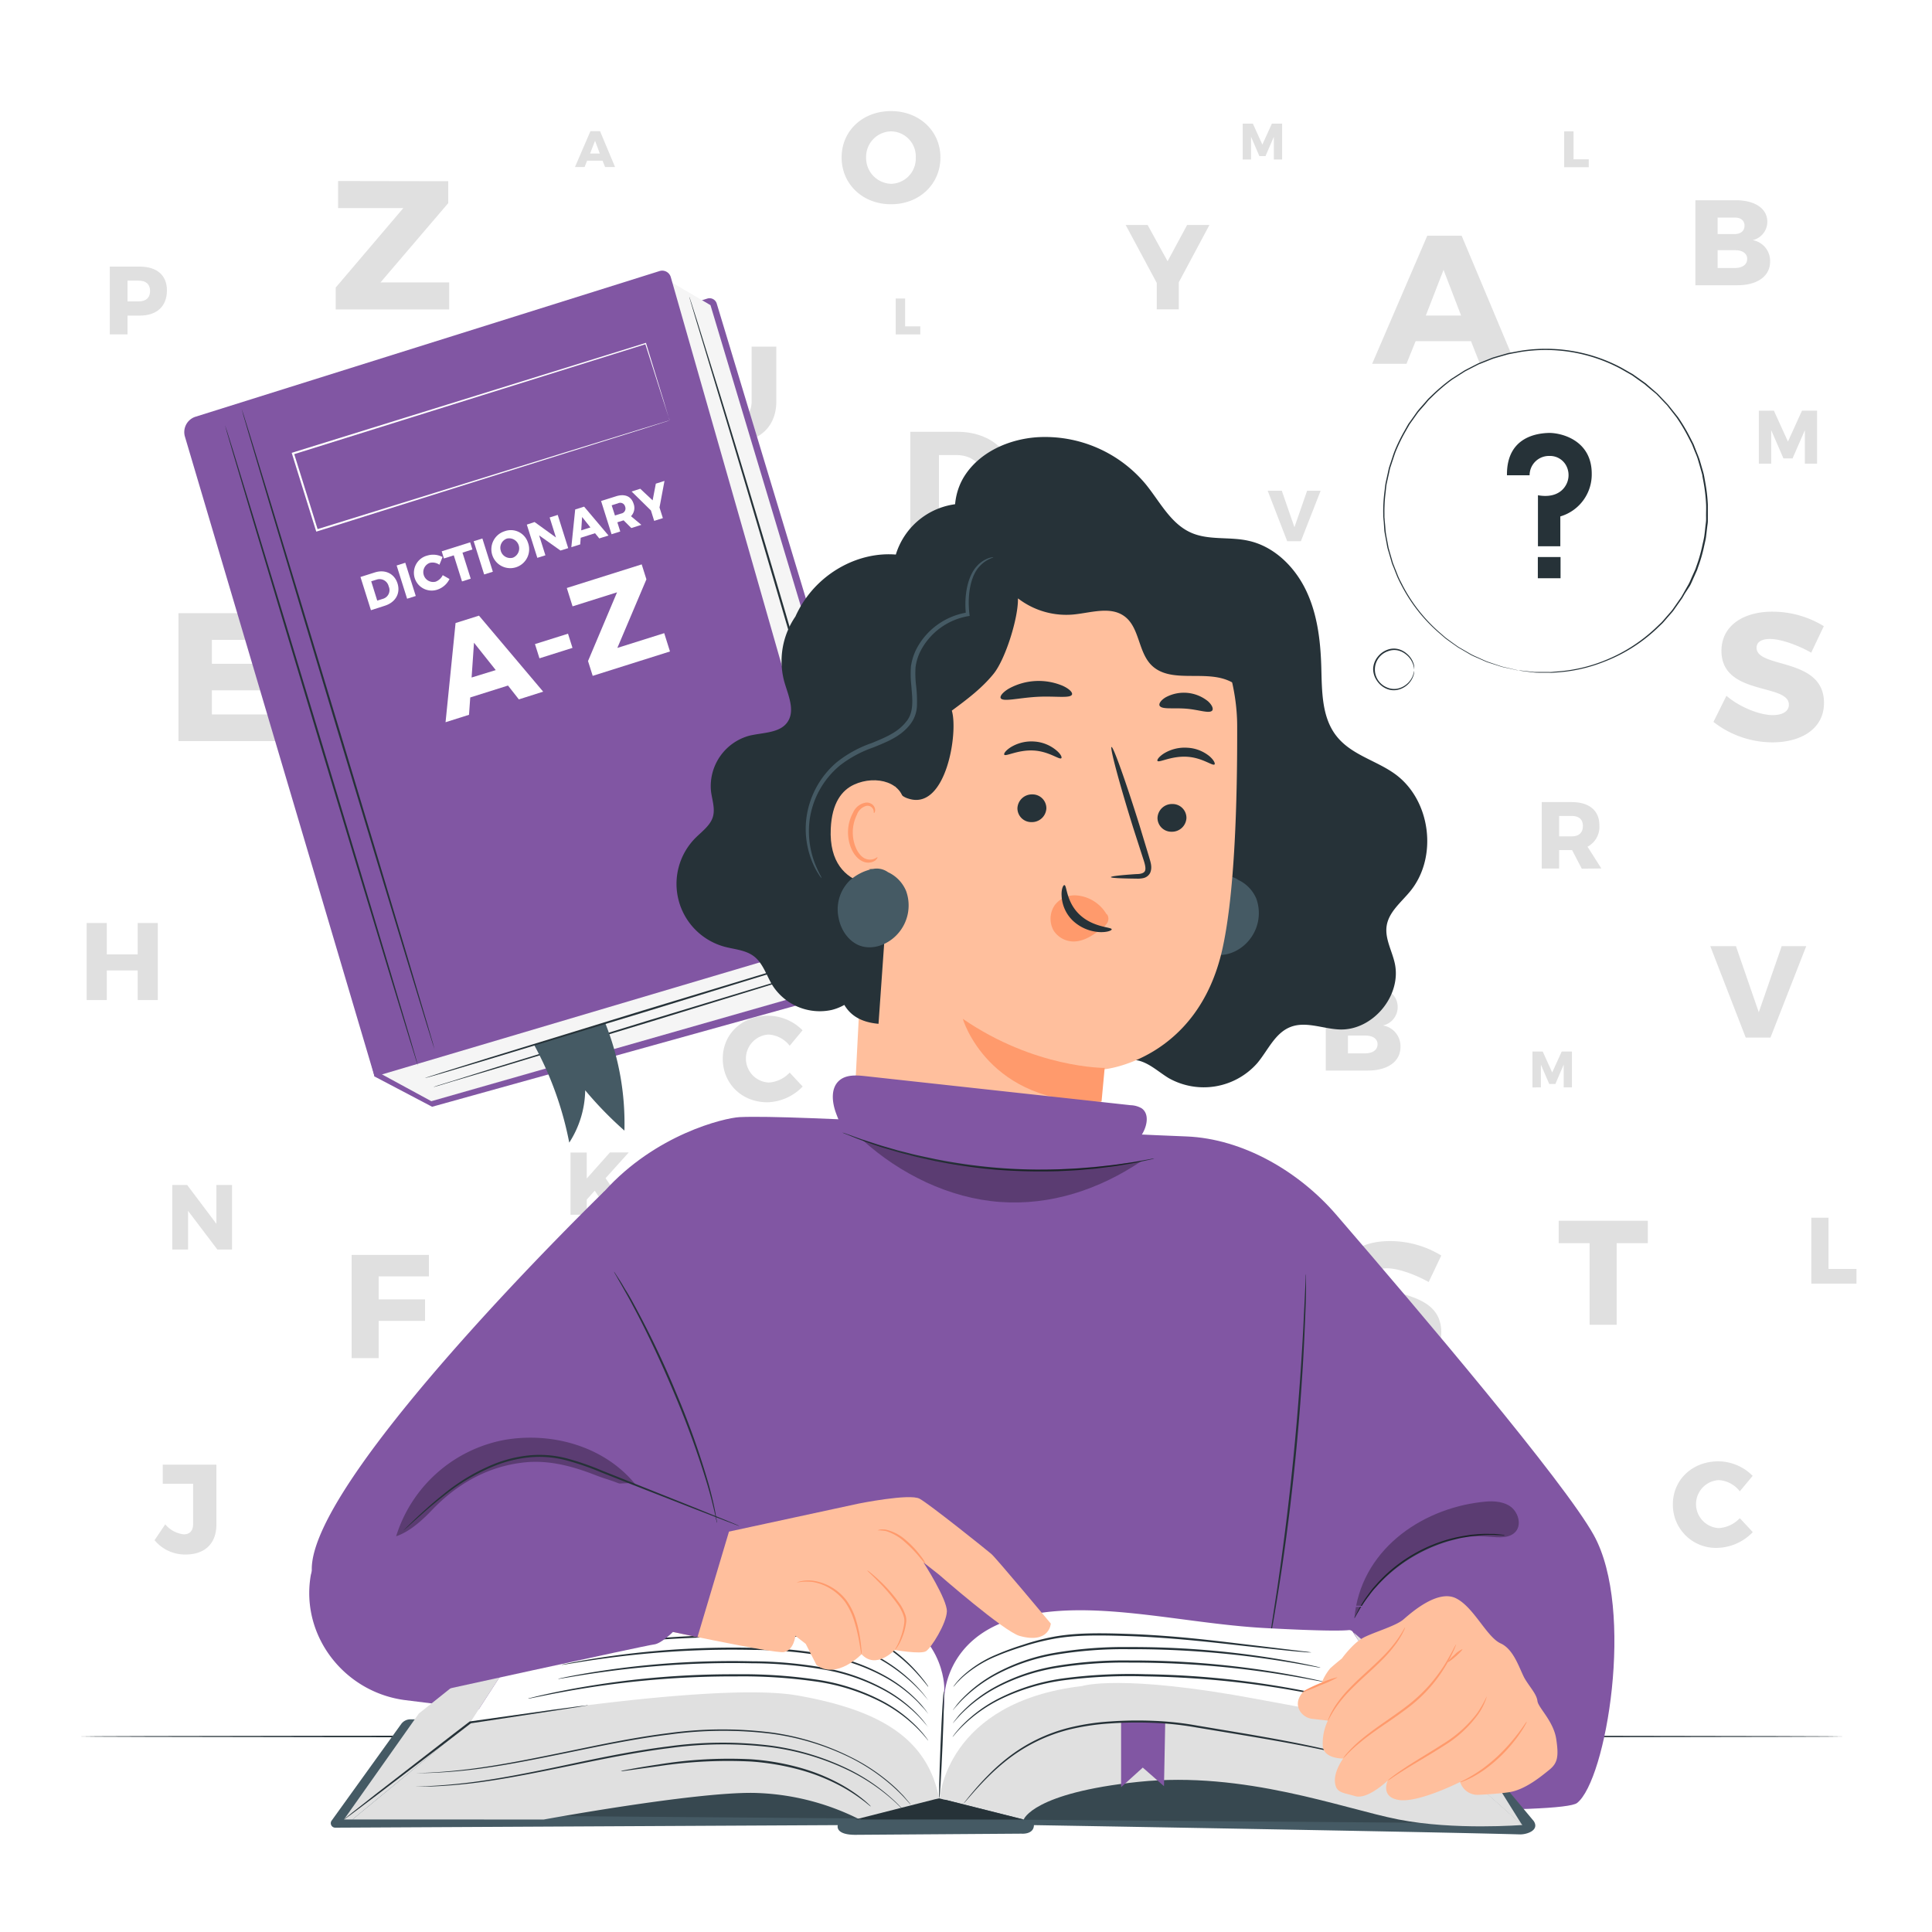 <svg class="animated" id="freepik_stories-dictionary" xmlns="http://www.w3.org/2000/svg" viewBox="0 0 500 500" version="1.1" xmlns:xlink="http://www.w3.org/1999/xlink" xmlns:svgjs="http://svgjs.com/svgjs"><style>svg#freepik_stories-dictionary:not(.animated) .animable {opacity: 0;}svg#freepik_stories-dictionary.animated #freepik--background-complete--inject-190 {animation: 6s Infinite  linear floating;animation-delay: 0s;}            @keyframes floating {                0% {                    opacity: 1;                    transform: translateY(0px);                }                50% {                    transform: translateY(-10px);                }                100% {                    opacity: 1;                    transform: translateY(0px);                }            }        </style><g id="freepik--background-complete--inject-190" class="animable" style="transform-origin: 251.44px 215.53px;"><path d="M155.94,41.59h-4l-.65,1.64h-2.49l4-9.28h2.49l3.89,9.28h-2.58Zm-.71-1.85L154,36.43l-1.29,3.31Z" style="fill: rgb(224, 224, 224); transform-origin: 153.99px 38.59px;" id="elstx9mqu1d3" class="animable"></path><path d="M48,402.31a10.21,10.21,0,0,1-8-3.71l2.76-4.1a7.35,7.35,0,0,0,4.82,2.59c1.48,0,2.4-.91,2.4-2.65V384H42.12v-4.95H56v15.52C56,399.49,53,402.31,48,402.31Z" style="fill: rgb(224, 224, 224); transform-origin: 48px 390.68px;" id="elddfpwkjefjf" class="animable"></path><path d="M158.1,314.38l-4.18-6.23-2.07,2.3v3.93h-4.2v-16.1h4.2V305l6-6.75h4.87l-6,6.66,6.33,9.44Z" style="fill: rgb(224, 224, 224); transform-origin: 155.35px 306.315px;" id="elyb27007tkg" class="animable"></path><path d="M48.43,306.66,56,316.72V306.66h4.05v16.71H56.25l-7.58-10v10H44.59V306.66Z" style="fill: rgb(224, 224, 224); transform-origin: 52.32px 315.015px;" id="el3fhpgal1ygw" class="animable"></path><path d="M399.25,272.13l2.46,5.42,2.46-5.42h2.65v9.29h-2.14l0-5.89-2.15,5h-1.59l-2.16-5v5.89H396.6v-9.29Z" style="fill: rgb(224, 224, 224); transform-origin: 401.71px 276.775px;" id="elpif7cw8tng" class="animable"></path><path d="M324.24,32l2.46,5.42L329.16,32h2.65v9.28h-2.14l0-5.88-2.16,5h-1.58l-2.16-5v5.88h-2.16V32Z" style="fill: rgb(224, 224, 224); transform-origin: 326.71px 36.64px;" id="elpqs6q43n23e" class="animable"></path><path d="M473.22,315.14V328.4h7.23v3.8H468.77V315.14Z" style="fill: rgb(224, 224, 224); transform-origin: 474.61px 323.67px;" id="elq30443cpnh" class="animable"></path><path d="M407.23,34v7.22h3.94v2.06h-6.36V34Z" style="fill: rgb(224, 224, 224); transform-origin: 407.99px 38.64px;" id="eleyk13ncmlje" class="animable"></path><path d="M234.24,77.25v7.22h3.93v2.07h-6.36V77.25Z" style="fill: rgb(224, 224, 224); transform-origin: 234.99px 81.895px;" id="elfoauswfg8ps" class="animable"></path><path d="M458.05,165.36c-2.08,0-3.45.76-3.45,2.27,0,5.48,17.45,2.36,17.45,14.28,0,6.76-6,10.21-13.34,10.21a24.91,24.91,0,0,1-15.27-5.29l3.36-6.76c3.4,2.93,8.56,5,12,5,2.55,0,4.16-1,4.16-2.7,0-5.62-17.45-2.22-17.45-13.95,0-6.19,5.25-10.12,13.24-10.12A25.45,25.45,0,0,1,472,162.05l-3.26,6.86C465.24,166.92,460.79,165.36,458.05,165.36Z" style="fill: rgb(224, 224, 224); transform-origin: 457.745px 175.21px;" id="elrcwd7lbipe" class="animable"></path><path d="M359,328.24c-2.08,0-3.45.76-3.45,2.27,0,5.49,17.45,2.37,17.45,14.28,0,6.76-6,10.22-13.33,10.22a24.92,24.92,0,0,1-15.28-5.3l3.36-6.76c3.4,2.93,8.56,5,12,5,2.55,0,4.16-.95,4.16-2.7,0-5.62-17.45-2.22-17.45-13.95,0-6.19,5.25-10.11,13.24-10.11A25.44,25.44,0,0,1,373,324.93l-3.26,6.86C366.21,329.8,361.77,328.24,359,328.24Z" style="fill: rgb(224, 224, 224); transform-origin: 358.695px 338.1px;" id="eleiqt9p0q8kv" class="animable"></path><path d="M262.85,125.89c0,8.44-6.18,14.18-15.35,14.18H235.58V111.75h12.2C256.75,111.75,262.85,117.49,262.85,125.89Zm-7.55.08c0-4.89-3.19-8.2-7.68-8.2H243v16.32h5C252.27,134.09,255.3,130.82,255.3,126Z" style="fill: rgb(224, 224, 224); transform-origin: 249.215px 125.91px;" id="elmzpgtfydkc" class="animable"></path><path d="M409.36,224.81,406.85,220H403.5v4.77H399V207.58h7.74c4.57,0,7.18,2.21,7.18,6a5.82,5.82,0,0,1-3.07,5.55l3.58,5.63Zm-5.86-8.36h3.27c1.82,0,2.88-.93,2.88-2.68s-1.06-2.6-2.88-2.6H403.5Z" style="fill: rgb(224, 224, 224); transform-origin: 406.715px 216.195px;" id="eluoklelfopzk" class="animable"></path><path d="M426.46,315.93v5.8h-8.07v21.12h-7V321.73h-8v-5.8Z" style="fill: rgb(224, 224, 224); transform-origin: 414.925px 329.39px;" id="el33e3iejriiv" class="animable"></path><path d="M361.72,260.63a4.87,4.87,0,0,1-3.8,4.76,5.44,5.44,0,0,1,4.52,5.56c0,3.76-3.3,6.11-8.47,6.11H343.11v-22h10.45C358.55,255.07,361.72,257.24,361.72,260.63Zm-5.9,1c0-1.32-1-2.1-2.57-2.07h-4.4v4.27h4.4C354.85,263.83,355.82,263,355.82,261.63Zm.69,8.6c0-1.38-1.26-2.26-3.26-2.23h-4.4v4.61h4.4C355.25,272.61,356.51,271.73,356.51,270.23Z" style="fill: rgb(224, 224, 224); transform-origin: 352.777px 266.06px;" id="eldg3ij8w88qe" class="animable"></path><path d="M457.38,57.38a4.88,4.88,0,0,1-3.8,4.77,5.44,5.44,0,0,1,4.52,5.55c0,3.77-3.29,6.12-8.47,6.12H438.77v-22h10.45C454.21,51.83,457.38,54,457.38,57.38Zm-5.9,1c0-1.32-1-2.11-2.57-2.07h-4.39v4.26h4.39C450.51,60.58,451.48,59.77,451.48,58.39Zm.69,8.59c0-1.38-1.25-2.26-3.26-2.22h-4.39v4.61h4.39C450.92,69.37,452.17,68.49,452.17,67Z" style="fill: rgb(224, 224, 224); transform-origin: 448.437px 62.82px;" id="el9tmy4qekr2u" class="animable"></path><path d="M198.91,267.74a6.22,6.22,0,0,0,0,12.42,8.15,8.15,0,0,0,5.46-2.57l3.36,3.6a13.14,13.14,0,0,1-9.13,4.08c-6.62,0-11.55-4.83-11.55-11.29s5.06-11.11,11.77-11.11a12.64,12.64,0,0,1,8.88,3.77l-3.33,4A7.49,7.49,0,0,0,198.91,267.74Z" style="fill: rgb(224, 224, 224); transform-origin: 197.39px 274.07px;" id="elnzkjfz3emqh" class="animable"></path><path d="M444.8,383.05a6.22,6.22,0,0,0,0,12.42,8.15,8.15,0,0,0,5.46-2.57l3.36,3.61a13.16,13.16,0,0,1-9.13,4.08,11.14,11.14,0,0,1-11.55-11.3c0-6.33,5.05-11.1,11.77-11.1a12.64,12.64,0,0,1,8.88,3.76l-3.33,4A7.46,7.46,0,0,0,444.8,383.05Z" style="fill: rgb(224, 224, 224); transform-origin: 443.279px 389.394px;" id="el3xet3gj0je5" class="animable"></path><path d="M380.69,88.29H366.36L364,94.15h-8.89L369.38,61h8.89l13.91,33.15H383Zm-2.56-6.62-4.54-11.83L369,81.67Z" style="fill: rgb(224, 224, 224); transform-origin: 373.645px 77.575px;" id="el1fqr6ib7b7x" class="animable"></path><path d="M305.07,73.06v7h-5.7V73.22l-8.05-15H297l5.17,9.39,5.06-9.39H313Z" style="fill: rgb(224, 224, 224); transform-origin: 302.16px 69.14px;" id="elhlsuj3i3h47" class="animable"></path><path d="M189.73,109c2.83,0,4.79-1.92,4.79-5.1V89.7h6.39v14.21c0,6.46-4.33,10.55-11.21,10.55s-11.35-4.09-11.35-10.55V89.7h6.39v14.21A4.77,4.77,0,0,0,189.73,109Z" style="fill: rgb(224, 224, 224); transform-origin: 189.63px 102.08px;" id="el8pylzegl95r" class="animable"></path><path d="M111,324.77l0,5.56h-13v5.95h12v5.56h-12v9.64h-7V324.77Z" style="fill: rgb(224, 224, 224); transform-origin: 101px 338.125px;" id="eloa0ykrii2rm" class="animable"></path><path d="M27.64,238.87V247h8v-8.13h5.2v19.94h-5.2v-7.66h-8v7.66H22.43V238.87Z" style="fill: rgb(224, 224, 224); transform-origin: 31.635px 248.84px;" id="el4gfxfltykck" class="animable"></path><path d="M395.46,132v19.83h-5.17V132Z" style="fill: rgb(224, 224, 224); transform-origin: 392.875px 141.915px;" id="el93bxgk4y1yn" class="animable"></path><path d="M243.38,40.75c0,6.92-5.46,12.11-12.78,12.11s-12.79-5.19-12.79-12.11,5.47-12,12.79-12S243.38,33.9,243.38,40.75Zm-19.23,0a6.68,6.68,0,0,0,6.52,6.82A6.54,6.54,0,0,0,237,40.78,6.48,6.48,0,0,0,230.67,34,6.59,6.59,0,0,0,224.15,40.78Z" style="fill: rgb(224, 224, 224); transform-origin: 230.595px 40.805px;" id="ela5ms9v8dl2k" class="animable"></path><path d="M449.26,244.87l5.91,17.1,5.93-17.1h6.35l-9.25,23.65h-6.41l-9.17-23.65Z" style="fill: rgb(224, 224, 224); transform-origin: 455.035px 256.695px;" id="elwgewafni7ep" class="animable"></path><path d="M331.73,127l3.27,9.45,3.28-9.45h3.5l-5.11,13.06h-3.54L328.07,127Z" style="fill: rgb(224, 224, 224); transform-origin: 334.925px 133.53px;" id="elxvbn6yickm" class="animable"></path><path d="M43.2,75.14c0,4.13-2.59,6.54-7.07,6.54H33v4.86H28.41V69h7.72C40.61,69,43.2,71.23,43.2,75.14Zm-4.36.15c0-1.73-1.08-2.66-2.94-2.66H33V78h2.9C37.76,78,38.84,77.07,38.84,75.29Z" style="fill: rgb(224, 224, 224); transform-origin: 35.805px 77.77px;" id="elw2zrh4rlwxc" class="animable"></path><path d="M459.08,106.28l3.64,8,3.63-8h3.91V120H467.1l0-8.68-3.19,7.32h-2.35l-3.18-7.32V120h-3.19v-13.7Z" style="fill: rgb(224, 224, 224); transform-origin: 462.725px 113.14px;" id="elxm8mu71tau" class="animable"></path><path d="M72.34,158.69v6.91H54.84v6.19H70.63v6.86l-15.79,0v6.25h18v6.9H46.19V158.69Z" style="fill: rgb(224, 224, 224); transform-origin: 59.515px 175.245px;" id="el9cqlof9q8yh" class="animable"></path><path d="M116,46.9v5.67L98.47,73.09h17.78v7H86.88V74.42l17.5-20.57H87.5v-7Z" style="fill: rgb(224, 224, 224); transform-origin: 101.565px 63.47px;" id="elb6ddxomtje" class="animable"></path></g><g id="freepik--Table--inject-190" class="animable" style="transform-origin: 248.905px 449.4px;"><path d="M477.31,449.4c0,.15-102.27.26-228.39.26S20.5,449.55,20.5,449.4s102.25-.26,228.42-.26S477.31,449.26,477.31,449.4Z" style="fill: rgb(38, 50, 56); transform-origin: 248.905px 449.4px;" id="elqt1hyvp8zb9" class="animable"></path></g><g id="freepik--Dictionary--inject-190" class="animable" style="transform-origin: 142.249px 182.877px;"><path d="M185.49,78.56a1.94,1.94,0,0,0-2.43-1.29L174.3,80,54.16,111.87,96.94,278.6l14.89,7.83,122.28-34a3.68,3.68,0,0,0,2.54-4.61Z" style="fill: rgb(129, 86, 163); transform-origin: 145.484px 181.807px;" id="elnvegoialfr" class="animable"></path><polygon points="171.9 71.95 183.87 78.97 235.12 249.73 111.63 284.99 97.6 277.37 171.9 71.95" style="fill: rgb(245, 245, 245); transform-origin: 166.36px 178.47px;" id="elrh6lolazsk7" class="animable"></polygon><path d="M218.33,242.63l-121.39,36L47.86,113a4.17,4.17,0,0,1,2.74-5.15l120.09-37.7a2.31,2.31,0,0,1,2.91,1.57l47.45,166A4,4,0,0,1,218.33,242.63Z" style="fill: rgb(129, 86, 163); transform-origin: 134.444px 174.337px;" id="ele5ghi04o83c" class="animable"></path><path d="M112.47,271.59c-.13,0-11.43-37-25.22-82.82s-24.87-82.94-24.73-83,11.43,37,25.23,82.83S112.61,271.55,112.47,271.59Z" style="fill: rgb(38, 50, 56); transform-origin: 87.495px 188.68px;" id="el1yukw8r9z95" class="animable"></path><path d="M108.19,275.87c-.14.05-11.43-37-25.22-82.82s-24.87-82.93-24.73-83,11.43,37,25.22,82.83S108.33,275.83,108.19,275.87Z" style="fill: rgb(38, 50, 56); transform-origin: 83.215px 192.96px;" id="eluth53bj863m" class="animable"></path><path d="M102.88,151c.81,2.56-.52,4.9-3.31,5.77L96,157.92l-2.71-8.6,3.7-1.17C99.67,147.29,102.08,148.45,102.88,151Zm-2.29.75A2.41,2.41,0,0,0,97.48,150l-1.41.44,1.56,5,1.52-.48A2.34,2.34,0,0,0,100.59,151.75Z" style="fill: rgb(255, 255, 255); transform-origin: 98.202px 152.894px;" id="elvt60kbqxnf" class="animable"></path><path d="M104.89,145.64l2.71,8.6-2.24.71-2.71-8.6Z" style="fill: rgb(255, 255, 255); transform-origin: 105.125px 150.295px;" id="eli126p0wazk9" class="animable"></path><path d="M111.23,145.67a2.55,2.55,0,0,0,1.53,4.86,3.39,3.39,0,0,0,1.82-1.68l1.75,1a5.4,5.4,0,0,1-3.06,2.72,4.6,4.6,0,1,1-2.68-8.79,5.18,5.18,0,0,1,3.94.38l-.81,2A3.05,3.05,0,0,0,111.23,145.67Z" style="fill: rgb(255, 255, 255); transform-origin: 111.725px 148.197px;" id="elt6a3k69ee6n" class="animable"></path><path d="M121.68,140.35l.58,1.85-2.57.82,2.13,6.74-2.25.71-2.13-6.75-2.55.81-.58-1.85Z" style="fill: rgb(255, 255, 255); transform-origin: 118.285px 145.41px;" id="elmjwa5qgjyhp" class="animable"></path><path d="M124.84,139.36l2.71,8.6-2.25.71-2.71-8.6Z" style="fill: rgb(255, 255, 255); transform-origin: 125.07px 144.015px;" id="elxh8kfjajn8r" class="animable"></path><path d="M136.61,140.37a4.89,4.89,0,1,1-6-2.89A4.64,4.64,0,0,1,136.61,140.37Zm-7,2.21a2.55,2.55,0,0,0,3.15,1.74,2.6,2.6,0,0,0-1.56-4.94A2.52,2.52,0,0,0,129.62,142.58Z" style="fill: rgb(255, 255, 255); transform-origin: 132.056px 142.119px;" id="el2hjqrqjm23a" class="animable"></path><path d="M138.35,135.1l5.53,4-1.63-5.18,2.09-.66,2.71,8.6-2,.62-5.52-3.92,1.62,5.15-2.09.66-2.72-8.6Z" style="fill: rgb(255, 255, 255); transform-origin: 141.695px 138.815px;" id="el3f6y97vhp3c" class="animable"></path><path d="M154,138l-3.71,1.17-.13,1.72-2.3.72,1-9.76,2.31-.73,6.31,7.47-2.39.75Zm-1.2-1.5-2.15-2.7-.23,3.45Z" style="fill: rgb(255, 255, 255); transform-origin: 152.67px 136.365px;" id="elwdzm5ag9rc" class="animable"></path><path d="M163.39,136.66l-2-2h0l-1.62.51.75,2.38-2.25.71-2.71-8.6,3.86-1.22c2.29-.72,3.93,0,4.54,1.89a3.06,3.06,0,0,1-.66,3.26l2.68,2.24Zm-4.24-3.25,1.63-.51a1.32,1.32,0,0,0,1-1.79,1.3,1.3,0,0,0-1.85-.85l-1.63.51Z" style="fill: rgb(255, 255, 255); transform-origin: 160.77px 133.213px;" id="elxixpfbxewac" class="animable"></path><path d="M170.68,131.34l.87,2.75-2.25.71-.84-2.69-5-4.91,2.24-.71,3.2,3,.83-4.32,2.24-.71Z" style="fill: rgb(255, 255, 255); transform-origin: 167.715px 129.63px;" id="elkmjyc04eong" class="animable"></path><path d="M131.47,177.42l-9.77,3.08-.32,4.49-6.07,1.92,2.59-25.67,6.06-1.91L140.57,179l-6.29,2Zm-3.17-4-5.63-7.08-.62,9Z" style="fill: rgb(255, 255, 255); transform-origin: 127.94px 173.12px;" id="els7bvvll2wz8" class="animable"></path><path d="M147,164l1.16,3.67-8.55,2.7-1.16-3.68Z" style="fill: rgb(255, 255, 255); transform-origin: 143.305px 167.185px;" id="elk3fp16ycgn" class="animable"></path><path d="M166.07,146.06l1.22,3.87-7.52,17.75,12.13-3.82,1.49,4.74-20,6.31-1.21-3.83,7.51-17.79-11.51,3.63-1.49-4.75Z" style="fill: rgb(255, 255, 255); transform-origin: 160.04px 160.485px;" id="el6a7py3zsyo8" class="animable"></path><path d="M224.68,247l-.28.11-.85.29-3.26,1-12,3.76-39.73,12.2-39.78,12.06L116.69,280l-3.29,1-.86.24a1.11,1.11,0,0,1-.3.06,1.23,1.23,0,0,1,.28-.11l.85-.29,3.26-1,12-3.76,39.74-12.21,39.77-12.05,12.07-3.6,3.29-1,.86-.23A1.18,1.18,0,0,1,224.68,247Z" style="fill: rgb(38, 50, 56); transform-origin: 168.46px 264.15px;" id="el2zx0w00o5a2" class="animable"></path><path d="M156.61,264.71l-18.41,5.65a87.63,87.63,0,0,1,9.12,25.35,25.66,25.66,0,0,0,4.13-13.54A95.23,95.23,0,0,0,161.6,292.6,70,70,0,0,0,156.61,264.71Z" style="fill: rgb(69, 90, 100); transform-origin: 149.913px 280.21px;" id="elsv973m5hsr" class="animable"></path><path d="M222.43,244.72s-.09.05-.28.12l-.84.28-3.26,1-12,3.75-39.73,12.21-39.77,12.06-12.07,3.6-3.29.95-.86.23-.3.07a1.2,1.2,0,0,1,.28-.12l.84-.28,3.27-1.05,12-3.75,39.73-12.21,39.78-12.06L218,246l3.29-.95.86-.23Z" style="fill: rgb(38, 50, 56); transform-origin: 166.23px 261.855px;" id="el5y9akr6k8lp" class="animable"></path><path d="M226.16,240a2.69,2.69,0,0,1-.15-.42l-.37-1.24-1.37-4.76c-1.18-4.16-2.88-10.14-5-17.52-4.2-14.8-10.05-35.24-16.64-57.77S190,115.41,185.52,100.68c-2.21-7.35-4-13.3-5.26-17.45-.6-2-1.08-3.64-1.41-4.75-.15-.52-.27-.93-.35-1.23a2.79,2.79,0,0,1-.11-.43,3.46,3.46,0,0,1,.16.41c.09.3.23.7.4,1.22.35,1.11.86,2.69,1.51,4.72,1.28,4.13,3.13,10.07,5.42,17.4,4.53,14.7,10.68,35.05,17.28,57.59s12.38,43,16.49,57.81c2,7.4,3.68,13.39,4.82,17.57l1.28,4.79c.13.53.24.94.31,1.25S226.16,240,226.16,240Z" style="fill: rgb(38, 50, 56); transform-origin: 202.275px 158.41px;" id="elsjkza6gw68q" class="animable"></path><path d="M173.32,108.79s0-.12-.12-.34l-.33-1q-.44-1.36-1.26-3.9c-1.08-3.4-2.65-8.35-4.64-14.6l.19.1L75.9,117.61h0l.17-.33c2.13,6.82,4.21,13.49,6.2,19.9l-.32-.17L147,116.84l19.25-5.92,5.21-1.59,1.36-.41.47-.13-.43.16-1.32.42L166.44,111l-19.16,6L82.1,137.51l-.25.07-.08-.24c-2-6.41-4.08-13.08-6.2-19.89l-.08-.25.25-.08h0l91.33-28.36.14-.05,0,.14c1.93,6.31,3.45,11.3,4.51,14.74.5,1.68.9,3,1.17,3.88.13.43.22.75.29,1A1.93,1.93,0,0,1,173.32,108.79Z" style="fill: rgb(255, 255, 255); transform-origin: 124.405px 113.145px;" id="el7rdqjqpxsm8" class="animable"></path></g><g id="freepik--speech-bubble--inject-190" class="animable" style="transform-origin: 399.93px 132.16px;"><g id="el1hh8d4d5xh8"><circle cx="399.93" cy="132.16" r="41.54" style="fill: rgb(255, 255, 255); transform-origin: 399.93px 132.16px; transform: rotate(-22.17deg);" class="animable"></circle></g><path d="M366,173.23c-.05,0,0-.45-.27-1.21a5.49,5.49,0,0,0-1.92-2.7,5.16,5.16,0,0,0-2.07-1,4.51,4.51,0,0,0-2.57.23,5,5,0,0,0-.29,9.33,4.61,4.61,0,0,0,2.55.38,5.26,5.26,0,0,0,2.13-.84,5.46,5.46,0,0,0,2.08-2.57c.28-.75.3-1.21.34-1.2a1.37,1.37,0,0,1,0,.33,1.55,1.55,0,0,1-.06.39,2.46,2.46,0,0,1-.14.53,5.55,5.55,0,0,1-4.3,3.67,4.77,4.77,0,0,1-2.75-.37,5.55,5.55,0,0,1-2.36-2,5.35,5.35,0,0,1-1-3.14,5.29,5.29,0,0,1,1.18-3.08,5.66,5.66,0,0,1,2.47-1.81,4.83,4.83,0,0,1,2.77-.2A5.38,5.38,0,0,1,364,169.1a5.53,5.53,0,0,1,1.9,2.87,4.51,4.51,0,0,1,.1.54,1.48,1.48,0,0,1,0,.4A1.57,1.57,0,0,1,366,173.23Z" style="fill: rgb(38, 50, 56); transform-origin: 360.692px 173.243px;" id="elg1qmre2lgkg" class="animable"></path><path d="M392.92,173.47l.68.06,2,.22,1.45.16c.54,0,1.13,0,1.77,0l2.06,0a6.3,6.3,0,0,0,1.14-.05l1.21-.1a39.92,39.92,0,0,0,11.73-2.7,41.72,41.72,0,0,0,13.44-8.47l1.63-1.56c.51-.55,1-1.15,1.51-1.73l.77-.88a9.66,9.66,0,0,0,.73-.93l1.39-2c.23-.33.47-.65.7-1l.61-1.07c.4-.72.82-1.44,1.23-2.17s.7-1.54,1.06-2.31c.18-.39.35-.79.53-1.18.08-.2.18-.39.25-.59l.21-.62a38.45,38.45,0,0,0,1.48-5.1c.18-.88.42-1.75.56-2.66s.21-1.82.32-2.74c.05-.46.13-.92.15-1.39s0-.93,0-1.4c0-.94.05-1.89,0-2.84a43.52,43.52,0,0,0-.68-5.75l-.27-1.45c0-.24-.08-.48-.14-.73l-.2-.71c-.28-1-.55-1.91-.83-2.87s-.73-1.87-1.09-2.82c-.2-.46-.36-1-.59-1.4l-.7-1.36a45.88,45.88,0,0,0-3.17-5.33c-.64-.83-1.29-1.65-1.94-2.48l-.49-.63-.55-.57-1.1-1.16-1.1-1.16-1.21-1L426.27,100l-.61-.53c-.21-.16-.44-.31-.66-.47l-2.66-1.89-2.85-1.63a41.24,41.24,0,0,0-25.91-4.4l-3.23.6-3.14.9-.78.23-.75.3-1.5.6-1.49.59-1.43.73-1.41.73-.71.37-.66.42-2.66,1.7a47.05,47.05,0,0,0-4.75,4L370,103.29c-.37.35-.68.76-1,1.14-.65.77-1.34,1.51-2,2.3l-1.73,2.43-.43.61c-.13.21-.25.42-.37.64-.25.42-.49.85-.73,1.27a43.89,43.89,0,0,0-2.54,5.21c-.34.89-.61,1.8-.92,2.69-.14.44-.29.89-.44,1.33s-.21.91-.32,1.36c-.2.91-.4,1.8-.6,2.7s-.23,1.8-.35,2.69a39.57,39.57,0,0,0-.28,5.3v.65c0,.22,0,.43.05.65,0,.43.07.86.1,1.28.09.85.11,1.7.24,2.53s.3,1.65.45,2.46c.08.4.15.81.22,1.21l.33,1.17c.23.78.45,1.55.67,2.31a7.31,7.31,0,0,0,.39,1.11c.14.37.28.73.43,1.09.29.72.55,1.44.86,2.13s.68,1.35,1,2a41.63,41.63,0,0,0,9.9,12.43c.44.38.87.77,1.31,1.13l1.36,1,1.31.94c.22.15.43.31.65.44l.66.38,2.51,1.45c.81.43,1.63.75,2.38,1.11l1.1.49a7.07,7.07,0,0,0,1.06.42l1.95.66c.61.2,1.17.41,1.68.55l1.43.33,1.94.45.66.16s-.23,0-.67-.12l-1.94-.42-1.44-.31c-.52-.13-1.08-.34-1.69-.53l-2-.64a6.67,6.67,0,0,1-1.06-.42l-1.11-.49c-.76-.35-1.58-.66-2.4-1.09L378.11,168l-.67-.38c-.22-.13-.42-.29-.64-.44l-1.32-.93-1.38-1-1.32-1.14a41.54,41.54,0,0,1-10-12.47c-.35-.66-.69-1.33-1-2s-.58-1.42-.87-2.14c-.14-.37-.29-.73-.44-1.1a7.06,7.06,0,0,1-.39-1.12c-.22-.77-.45-1.54-.67-2.32-.12-.39-.24-.78-.34-1.18s-.15-.81-.23-1.22c-.15-.82-.3-1.64-.46-2.47s-.16-1.7-.24-2.55c0-.43-.08-.86-.11-1.3,0-.21-.05-.43-.05-.65V133a38.6,38.6,0,0,1,.27-5.34c.12-.89.18-1.81.35-2.71l.6-2.72c.11-.46.18-.92.32-1.37l.45-1.35c.3-.89.57-1.81.92-2.71a43,43,0,0,1,2.55-5.25l.73-1.29c.13-.22.24-.44.38-.65L365,109q.87-1.21,1.74-2.46c.62-.79,1.32-1.54,2-2.32.34-.38.65-.79,1-1.14l1.12-1.07a47.91,47.91,0,0,1,4.79-4l2.68-1.71.67-.43.71-.37,1.43-.74,1.44-.73,1.51-.61,1.51-.6.76-.3.78-.23,3.17-.92,3.26-.6a41.59,41.59,0,0,1,26.15,4.44l2.88,1.65,2.68,1.9c.22.16.45.31.67.48l.61.54,1.23,1.06,1.23,1.07,1.11,1.17,1.11,1.16c.18.2.37.39.54.59l.5.63,2,2.5a47.53,47.53,0,0,1,3.19,5.38l.7,1.37c.24.46.4,1,.59,1.42.37,1,.78,1.89,1.1,2.85l.84,2.89.2.72c.06.24.1.49.15.73.09.49.18,1,.26,1.46a42.81,42.81,0,0,1,.68,5.8c0,1,0,1.92,0,2.87,0,.47,0,.94,0,1.41s-.1.94-.15,1.4l-.33,2.77c-.14.91-.38,1.79-.56,2.68a39,39,0,0,1-1.51,5.13l-.21.62c-.07.2-.17.4-.26.6l-.53,1.19c-.36.78-.67,1.57-1.07,2.32L436,153.68l-.62,1.08c-.23.34-.47.67-.7,1l-1.41,2a7.37,7.37,0,0,1-.74.93l-.77.89c-.52.58-1,1.18-1.53,1.74l-1.64,1.56A41.64,41.64,0,0,1,415,171.32,39.76,39.76,0,0,1,403.22,174l-1.21.09a6.27,6.27,0,0,1-1.14,0l-2.07,0c-.64,0-1.24,0-1.77-.05l-1.46-.18-2-.26Z" style="fill: rgb(38, 50, 56); transform-origin: 399.982px 132.189px;" id="eln5q5njbke6" class="animable"></path><path d="M390,123h5.86a5,5,0,0,1,5.11-5,4.75,4.75,0,0,1,4.59,3,5.24,5.24,0,0,1-.42,4.74c-1,1.64-3.17,3.13-7.12,2.43v13.21h5.79v-7.73a11.32,11.32,0,0,0,8.13-11.06c0-8.57-7.68-10.55-11-10.55C398.43,112.1,389.87,112.7,390,123Z" style="fill: rgb(38, 50, 56); transform-origin: 400.97px 126.71px;" id="elmmvcm1hak2r" class="animable"></path><rect x="397.99" y="144.16" width="5.88" height="5.49" style="fill: rgb(38, 50, 56); transform-origin: 400.93px 146.905px;" id="elbc2wkhvc1r9" class="animable"></rect></g><g id="freepik--Character--inject-190" class="animable" style="transform-origin: 248.92px 293.971px;"><path d="M252.19,143.18c-5.85-4.47-6.54-13.72-2.61-19.94s11.4-9.55,18.74-10.08a33.88,33.88,0,0,1,28.22,12.19c3.63,4.47,6.39,10.12,11.64,12.48,4.61,2.08,10,1,14.95,2.13,6.63,1.46,11.95,6.73,14.88,12.85s3.74,13,3.94,19.81c.18,6.23.07,13,3.95,17.9s10.27,6.26,15.18,9.83c9.23,6.73,11.11,21.54,3.85,30.35-2.31,2.82-5.5,5.3-6.06,8.9-.51,3.28,1.37,6.42,2.09,9.66,1.86,8.36-5.64,17.43-14.2,17.17-4.32-.14-8.78-2.22-12.8-.64s-5.82,6.06-8.58,9.35A18.47,18.47,0,0,1,302.43,279c-3-1.83-5.78-4.65-9.32-4.72s-6.55,2.67-10.06,3c-4.59.47-8.58-3.23-10.94-7.2s-3.84-8.54-7-11.9c-4.14-4.4-10.38-5.94-15.9-8.41a46.76,46.76,0,0,1-20.55-67.58" style="fill: rgb(38, 50, 56); transform-origin: 295.435px 197.244px;" id="el2mkb7ct1p5l" class="animable"></path><path d="M310.53,229.88a12.73,12.73,0,0,1,5.32-2.86l-.38-.05a6.68,6.68,0,0,1,1.09-.09,5,5,0,0,1,3.88.83h0a9.37,9.37,0,0,1,4.7,4.88,11,11,0,0,1-2.3,11.21c-2.35,2.59-6.15,4.08-9.46,3-3-1-5.1-4.05-5.71-7.21A10.51,10.51,0,0,1,310.53,229.88Z" style="fill: rgb(69, 90, 100); transform-origin: 316.606px 236.969px;" id="elqyiltvsg6io" class="animable"></path><path d="M320.18,187.75c-.06-17.59-10.38-39.77-27.95-39l-55.32,10.53a10.28,10.28,0,0,0-9.81,9.87l-7.63,148.29,62.61-.33c.76-10.61,3.56-40.48,3.56-40.38s24.37-2.32,30.74-31.24C319.56,231.13,320.24,207.28,320.18,187.75Z" style="fill: rgb(255, 191, 157); transform-origin: 269.827px 233.085px;" id="elorpo9jtvh0s" class="animable"></path><path d="M307.05,211.69a3.74,3.74,0,0,1-3.83,3.56,3.58,3.58,0,0,1-3.66-3.6,3.75,3.75,0,0,1,3.83-3.57A3.59,3.59,0,0,1,307.05,211.69Z" style="fill: rgb(38, 50, 56); transform-origin: 303.305px 211.665px;" id="el5tubyobud1a" class="animable"></path><path d="M314.31,197.84c-.49.46-3.2-1.81-7.24-2s-7.1,1.61-7.51,1.09c-.2-.23.33-1.08,1.67-1.94a10.28,10.28,0,0,1,6-1.48A9.82,9.82,0,0,1,313,195.7C314.19,196.73,314.55,197.64,314.31,197.84Z" style="fill: rgb(38, 50, 56); transform-origin: 306.95px 195.695px;" id="ellyo2y3zfwcn" class="animable"></path><path d="M270.8,209.2a3.74,3.74,0,0,1-3.83,3.56,3.58,3.58,0,0,1-3.66-3.61,3.75,3.75,0,0,1,3.83-3.56A3.59,3.59,0,0,1,270.8,209.2Z" style="fill: rgb(38, 50, 56); transform-origin: 267.055px 209.175px;" id="elum5jqgmo2ng" class="animable"></path><path d="M274.66,196.23c-.5.46-3.21-1.81-7.24-2s-7.1,1.61-7.51,1.09c-.2-.23.32-1.08,1.67-1.94a10.24,10.24,0,0,1,6-1.48,9.88,9.88,0,0,1,5.73,2.23C274.53,195.12,274.9,196,274.66,196.23Z" style="fill: rgb(38, 50, 56); transform-origin: 267.299px 194.085px;" id="elspvok4y0cwg" class="animable"></path><path d="M287.5,227c0-.23,2.52-.52,6.61-.79,1,0,2-.2,2.24-.89s-.08-1.86-.5-3.09l-2.58-8c-3.56-11.41-6.07-20.77-5.61-20.91s3.72,9,7.28,20.4c.85,2.82,1.67,5.5,2.44,8.06.32,1.19.91,2.56.3,4.07a2.58,2.58,0,0,1-1.78,1.4,6.72,6.72,0,0,1-1.77.14C290,227.35,287.5,227.22,287.5,227Z" style="fill: rgb(38, 50, 56); transform-origin: 292.723px 210.359px;" id="elpi79oqy91fb" class="animable"></path><path d="M285.89,276.37s-18,.16-36.72-12.7c0,0,6.52,22.41,35.91,21.42Z" style="fill: rgb(255, 154, 108); transform-origin: 267.53px 274.396px;" id="ell5bnmve9zj" class="animable"></path><path d="M286.33,236.53a9.93,9.93,0,0,0-7.9-4.81,6.46,6.46,0,0,0-5.48,2.56,6.26,6.26,0,0,0-.29,6.52,6.18,6.18,0,0,0,6.4,2.74c2.31-.41,4.28-1.86,6.15-3.31a4.68,4.68,0,0,0,1.37-1.43,2.1,2.1,0,0,0,0-2.06" style="fill: rgb(255, 154, 108); transform-origin: 279.366px 237.684px;" id="el6bwkjnjoyjt" class="animable"></path><path d="M275.47,229.07c.66,0,.41,4.37,4,7.7s8.24,3.12,8.24,3.74c0,.28-1.09.79-3.06.72a11,11,0,0,1-6.9-2.87,9.49,9.49,0,0,1-3-6.44C274.62,230.08,275.18,229,275.47,229.07Z" style="fill: rgb(38, 50, 56); transform-origin: 281.22px 235.152px;" id="elg26ahpb84xo" class="animable"></path><path d="M277.43,179.75c-.47,1.07-4.46.31-9.22.6s-8.66,1.35-9.23.33c-.25-.49.47-1.48,2.08-2.45a16,16,0,0,1,14.05-.71C276.81,178.32,277.63,179.24,277.43,179.75Z" style="fill: rgb(38, 50, 56); transform-origin: 268.196px 178.671px;" id="el82yb69urtg4" class="animable"></path><path d="M313.72,183.89c-.76.87-3.48-.24-6.82-.49s-6.2.25-6.79-.75c-.26-.48.24-1.37,1.52-2.16a9.91,9.91,0,0,1,11,1C313.73,182.49,314.06,183.46,313.72,183.89Z" style="fill: rgb(38, 50, 56); transform-origin: 306.946px 181.746px;" id="elcxnwor0gyxl" class="animable"></path><path d="M340.39,181.37c-1-4.48-3.1-8.86-6.71-11.7-2-1.55-4.34-2.6-6.15-4.34-3.91-3.77-4.37-9.77-6.55-14.74A22.08,22.08,0,0,0,305.21,138c-5.72-1.1-11.82.11-17.32-1.8-4.07-1.42-7.47-4.44-11.61-5.61-8.07-2.28-16.21,2.93-22.68,8.27-.54,5.87,3.8,10.21,8,14.38a20.45,20.45,0,0,0,16.11,5.8c4.55-.42,9.66-2.25,13.33.48,3.86,2.87,3.49,9,6.83,12.5,4.78,4.94,13.37,1.45,19.77,4,4.93,1.95,7.67,7.08,10.68,11.45s7.72,8.7,12.92,7.64C341.29,190.49,341.36,185.86,340.39,181.37Z" style="fill: rgb(38, 50, 56); transform-origin: 297.41px 162.656px;" id="eldv5j86iq96u" class="animable"></path><path d="M281,151.12c-3.58-1.38-10.9-4.42-12.59-7.79-3.67-7.31-10.81-12.7-18.57-13a18.63,18.63,0,0,0-18,13.19c-9.34-.75-19,4.31-24.23,12.74a27.46,27.46,0,0,0-1.76,3.3A20.39,20.39,0,0,0,203,176.52c1,3.43,2.82,7.32.84,10.29s-6.43,2.73-10,3.61A13.54,13.54,0,0,0,184,204.73c.28,2.25,1.14,4.55.48,6.72s-2.79,3.72-4.47,5.38A16.86,16.86,0,0,0,187.47,245c2.58.7,5.42.84,7.57,2.44,2.45,1.82,3.31,5.05,4.93,7.65a14.53,14.53,0,0,0,15.25,6.29,13,13,0,0,0,3.29-1.31c1.54,2.59,4.14,4.48,8.85,4.89l4.33-61.51a5.11,5.11,0,0,0,3.47,3.25c9.66,3.09,12.89-17.09,11.17-22.79,3.85-2.85,7.74-5.74,10.81-9.53s6.44-14.54,6.3-19.53C267,155.39,282.55,151.72,281,151.12Z" style="fill: rgb(38, 50, 56); transform-origin: 228.094px 197.645px;" id="eld5demcetr5o" class="animable"></path><path d="M234,208.7c.23-6.27-7.29-8.28-13-5.63-3.13,1.45-5.7,4.71-6,11.36-.83,17.73,17.14,14.91,17.2,14.4C232.22,228.52,233.69,216,234,208.7Z" style="fill: rgb(255, 191, 157); transform-origin: 224.489px 215.615px;" id="el7j0tcg6ncsd" class="animable"></path><path d="M227.09,221.86c-.08-.06-.32.2-.86.41a3.08,3.08,0,0,1-2.31-.06c-1.84-.77-3.28-3.82-3.22-7a10.33,10.33,0,0,1,1.08-4.38,3.57,3.57,0,0,1,2.43-2.27,1.6,1.6,0,0,1,1.79.93c.21.51.08.86.17.9s.4-.28.29-1a2,2,0,0,0-.65-1.15,2.35,2.35,0,0,0-1.68-.53,4.33,4.33,0,0,0-3.36,2.6,10.45,10.45,0,0,0-1.3,4.89c-.06,3.58,1.62,7,4.15,7.87a3.29,3.29,0,0,0,2.84-.33C227,222.28,227.15,221.89,227.09,221.86Z" style="fill: rgb(255, 154, 108); transform-origin: 223.285px 215.477px;" id="elk5le9ozyd5s" class="animable"></path><path d="M257.06,144.2c.11.2-1.83.35-3.79,2.64s-3,6.81-2.38,12.11l.06.45-.44.07a17.17,17.17,0,0,0-12.27,9,13.25,13.25,0,0,0-1.3,4.23,26,26,0,0,0,.14,4.72,33.83,33.83,0,0,1,.23,5.09,8.32,8.32,0,0,1-1.86,5.09c-2.49,3.15-6.17,4.48-9.35,5.81a30.21,30.21,0,0,0-8.68,4.65,22.2,22.2,0,0,0-7.9,14.23,23.28,23.28,0,0,0,1.36,11.13c1,2.51,1.85,3.75,1.74,3.82a4.1,4.1,0,0,1-.68-.87,18.49,18.49,0,0,1-1.51-2.77,22.55,22.55,0,0,1-1.79-11.41,22.81,22.81,0,0,1,8-15,30.37,30.37,0,0,1,9-4.9c3.18-1.33,6.65-2.67,8.82-5.45,2.2-2.51,1.63-6.09,1.4-9.3a27.35,27.35,0,0,1-.12-5,14.68,14.68,0,0,1,1.45-4.62,18,18,0,0,1,13.18-9.42l-.39.52c-.57-5.54.68-10.25,2.9-12.58a7.53,7.53,0,0,1,3-2A4.85,4.85,0,0,1,257.06,144.2Z" style="fill: rgb(69, 90, 100); transform-origin: 232.792px 185.72px;" id="elerrfuv8p05" class="animable"></path><path d="M219.9,227.89a12.73,12.73,0,0,1,5.32-2.86l-.39-.06a10.19,10.19,0,0,1,1.1-.09,5,5,0,0,1,3.88.84h0a9.29,9.29,0,0,1,4.69,4.87,11,11,0,0,1-2.29,11.22c-2.36,2.58-6.15,4.08-9.46,3-3-1-5.1-4-5.71-7.21A10.46,10.46,0,0,1,219.9,227.89Z" style="fill: rgb(69, 90, 100); transform-origin: 225.972px 234.975px;" id="elilf0drwoeyo" class="animable"></path><path d="M156.38,308.33S80,382.45,80.69,406.38a5.93,5.93,0,0,1-.24,1.17C77.67,423.27,89.09,438,104.93,440l29.52,3.67,63.06-81.33-17.07-45.44Z" style="fill: rgb(129, 86, 163); transform-origin: 138.771px 376px;" id="elrab5wo37rae" class="animable"></path><path d="M130,344.83s12.32-20.84,26.39-36.5c13.32-14.81,31.05-19,35-19.22,14.6-.69,76.16,3.47,115.65,5,14.67.59,29.16,9.11,38.75,20.23,21.47,24.9,59.12,69.28,66.68,82.95,10.72,19.36,3.2,63.44-4.32,69.32s-238.26-4.13-238.26-4.13Z" style="fill: rgb(129, 86, 163); transform-origin: 273.904px 378.747px;" id="elxog3su4kn2" class="animable"></path><path d="M389.46,397.34a1.81,1.81,0,0,1-.48,0l-1.38-.05-1-.05c-.36,0-.76,0-1.18,0a27.77,27.77,0,0,0-2.87.15l-1.66.17c-.58.06-1.17.2-1.79.3-1.24.18-2.52.55-3.89.89a40.58,40.58,0,0,0-15.89,8.76,39.62,39.62,0,0,0-2.83,2.81c-.41.47-.84.9-1.21,1.35s-.7.9-1,1.32a27.25,27.25,0,0,0-1.65,2.34c-.24.36-.47.68-.66,1l-.48.86c-.28.47-.5.87-.69,1.19s-.26.41-.28.4a2.32,2.32,0,0,1,.18-.45c.17-.33.37-.74.61-1.24l.45-.89c.18-.32.4-.65.62-1a25.88,25.88,0,0,1,1.61-2.41c.32-.44.66-.89,1-1.35s.79-.91,1.2-1.39a40,40,0,0,1,2.83-2.88,39.76,39.76,0,0,1,16.08-8.86,39.33,39.33,0,0,1,4-.86c.62-.09,1.22-.22,1.81-.27l1.68-.14a26.73,26.73,0,0,1,2.9-.07c.43,0,.82,0,1.19,0l1,.09,1.38.15A1.53,1.53,0,0,1,389.46,397.34Z" style="fill: rgb(38, 50, 56); transform-origin: 369.99px 407.869px;" id="elftbg9edwy4l" class="animable"></path><path d="M185.57,394.2a3.1,3.1,0,0,1-.18-.69l-.43-2c-.39-1.74-1-4.25-1.91-7.32a232.07,232.07,0,0,0-8.51-23.46c-3.76-9-7.62-17-10.63-22.59-.74-1.42-1.44-2.69-2.07-3.79s-1.15-2.07-1.61-2.83l-1-1.78a3.39,3.39,0,0,1-.33-.64,3.88,3.88,0,0,1,.42.59l1.12,1.73c.49.74,1,1.69,1.69,2.78s1.38,2.35,2.14,3.76A234.9,234.9,0,0,1,175,360.51a207.11,207.11,0,0,1,8.39,23.56c.85,3.09,1.42,5.62,1.75,7.38.14.85.25,1.52.33,2A3.47,3.47,0,0,1,185.57,394.2Z" style="fill: rgb(38, 50, 56); transform-origin: 172.235px 361.65px;" id="elximm91r7nq" class="animable"></path><path d="M338,329.71a1.15,1.15,0,0,1,0,.25v.73c0,.69,0,1.63,0,2.82,0,2.46-.15,6-.34,10.38-.36,8.76-1.12,20.85-2.46,34.17s-3,25.31-4.41,34c-.69,4.33-1.29,7.82-1.74,10.23-.22,1.18-.4,2.1-.53,2.78l-.15.72a.64.64,0,0,1-.07.24,2.25,2.25,0,0,1,0-.25c0-.2.06-.44.1-.73.1-.68.25-1.61.43-2.79.38-2.47.92-6,1.58-10.26,1.29-8.66,2.91-20.66,4.25-34s2.15-25.38,2.62-34.13c.21-4.34.38-7.87.5-10.36.06-1.19.1-2.14.13-2.82,0-.3,0-.54.05-.73A1,1,0,0,1,338,329.71Z" style="fill: rgb(38, 50, 56); transform-origin: 333.152px 377.87px;" id="elrg9pnkkk7q" class="animable"></path><path d="M295.46,286.83a6,6,0,0,0-2.82-.8L224,278.51c-2.34-.26-5-.43-6.78,1.11-2.27,1.95-1.91,5.56-.89,8.38s2.55,5.68,2,8.62L292,301.24c-.46-2.66,1.65-5,3.21-7.16S297.66,288.38,295.46,286.83Z" style="fill: rgb(129, 86, 163); transform-origin: 256.155px 289.79px;" id="elo9itcr7qver" class="animable"></path><path d="M298.74,299.82a4.67,4.67,0,0,1-.8.22l-2.34.51c-1,.22-2.27.48-3.73.71s-3.11.55-5,.75l-2.89.37c-1,.12-2.07.19-3.16.29-2.17.23-4.51.31-7,.43a148.94,148.94,0,0,1-16-.38,146.53,146.53,0,0,1-15.85-2.27c-2.4-.52-4.69-1-6.8-1.58-1.06-.28-2.09-.52-3.06-.81l-2.8-.83c-1.79-.51-3.37-1.1-4.77-1.57s-2.59-.93-3.55-1.32l-2.22-.89a5.82,5.82,0,0,1-.76-.34,5.39,5.39,0,0,1,.8.24l2.25.8c1,.36,2.17.79,3.58,1.23s3,1,4.78,1.49l2.79.81c1,.27,2,.5,3.06.78,2.11.56,4.4,1,6.8,1.52a140.77,140.77,0,0,0,31.73,2.64c2.45-.1,4.78-.17,6.95-.38,1.09-.09,2.14-.15,3.14-.26l2.9-.33c1.84-.18,3.5-.47,5-.68s2.71-.43,3.73-.62l2.35-.42A4.66,4.66,0,0,1,298.74,299.82Z" style="fill: rgb(38, 50, 56); transform-origin: 258.375px 298.139px;" id="elvji33woogqj" class="animable"></path><g id="el92mngasak1e"><g style="opacity: 0.3; transform-origin: 134.145px 384.826px;" class="animable"><path d="M130.93,372.58a36.35,36.35,0,0,0-28.41,25c3.43-1.13,6.7-4.08,9.2-6.7,6.51-6.83,14.54-11.4,23.92-12.4,6.46-.7,12.64,1,18.68,3.37,2.73,1.08,5.78,1.68,8.22,3.33l3.23.74C158.18,375,144.06,370.46,130.93,372.58Z" id="elrj0ooern8l" class="animable" style="transform-origin: 134.145px 384.826px;"></path></g></g><g id="ela2w8lwocrno"><g style="opacity: 0.3; transform-origin: 259.32px 303.102px;" class="animable"><path d="M223.18,295c9.75,8.84,22.52,15.12,35.65,16.07s25.71-3.25,36.63-10.61C268.79,304.64,244.52,303.22,223.18,295Z" id="eldi0asgnuzse" class="animable" style="transform-origin: 259.32px 303.102px;"></path></g></g><g id="eln92uoni3t8o"><g style="opacity: 0.3; transform-origin: 371.779px 403.695px;" class="animable"><path d="M390.69,389.74c-2.15-1.36-4.88-1.33-7.41-1-15.86,1.88-31.21,12.68-32.78,30.1h0c6.68-12.92,20.42-22.39,34.91-21.14,2.44.21,5.34.5,6.9-1.39S392.83,391.11,390.69,389.74Z" id="elm33hhg2i2k" class="animable" style="transform-origin: 371.779px 403.695px;"></path></g></g><path d="M86.76,473l130.06-.66s-.86,2.51,4.53,2.51l43-.3s3.18.3,3.23-2.21c0,0,100.83,1.7,125.74,2.4,1.86.05,5.16-1.08,3.61-3.45l-8.69-10.41-143.86-14-102,10.72-35-12.64h-1.16a2.94,2.94,0,0,0-2.41,1.24l-18,25A1.15,1.15,0,0,0,86.76,473Z" style="fill: rgb(69, 90, 100); transform-origin: 241.47px 459.905px;" id="elw4vit6df9jk" class="animable"></path><g id="el14li8bhoza5i"><polygon points="141.75 469.99 373.45 471.78 318.96 454.9 251.03 456.81 183.06 454.1 141.75 469.99" style="opacity: 0.2; transform-origin: 257.6px 462.94px;" class="animable"></polygon></g><path d="M243.09,465.41l1.29-28.51s.26-15.68-18.63-20.91-42.43,1.43-64.42,2.62-21.73-.48-21.73-.48l-17.85,27.56,70.11,10.22s40.62,2.37,41.39,2.61S243.09,465.41,243.09,465.41Z" style="fill: rgb(255, 255, 255); transform-origin: 183.065px 439.711px;" id="el7smuzf9gn6w" class="animable"></path><path d="M242.86,466.42l1.52-26.79S244.12,424,263,418.73s42.42,1.42,64.41,2.61c15.39.83,20.16.69,21.64.53a1.15,1.15,0,0,1,1.07.49L367,448.42,296.9,458.64s-40.62,2.38-41.4,2.61S242.86,466.42,242.86,466.42Z" style="fill: rgb(255, 255, 255); transform-origin: 304.93px 441.576px;" id="ely692gc5fgy" class="animable"></path><path d="M91.22,470.88l30.53-25.19S185,435,206.45,438.8s33.69,11.17,36.64,26.85l-20.6,5.23A63.76,63.76,0,0,0,195.07,464c-15.52-.24-54.33,6.89-54.33,6.89Z" style="fill: rgb(224, 224, 224); transform-origin: 167.155px 454.437px;" id="ellgctuiudubb" class="animable"></path><path d="M264.94,470.88l-21.74-5.47s1.55-24.91,36.86-29.07c0,0,10-3.24,45.41,3.41s39.07,6.42,39.07,6.42L394,472.3s-17.59,1.43-32.08-1.42-39.84-12.6-67.26-9.74S264.94,470.88,264.94,470.88Z" style="fill: rgb(224, 224, 224); transform-origin: 318.6px 454.105px;" id="el4vrdrrsdrbr" class="animable"></path><polygon points="121.75 445.69 139.03 419.02 108.38 443.48 89.02 470.88 91.22 470.88 121.75 445.69" style="fill: rgb(224, 224, 224); transform-origin: 114.025px 444.95px;" id="elucimulhj568" class="animable"></polygon><path d="M364.42,446.17l-14.08-23.66s28.05,24.38,28.29,25.07,15.28,24.72,15.28,24.72Z" style="fill: rgb(224, 224, 224); transform-origin: 372.125px 447.405px;" id="elfxr96hn6rx9" class="animable"></path><polyline points="221.35 470.88 264.82 470.88 243.09 465.41 241.95 465.65" style="fill: rgb(38, 50, 56); transform-origin: 243.085px 468.145px;" id="elndmcmdl845f" class="animable"></polyline><path d="M243.09,465.41c-.15,0,0-6.23.32-13.89s.71-13.88.85-13.87,0,6.22-.33,13.89S243.23,465.42,243.09,465.41Z" style="fill: rgb(38, 50, 56); transform-origin: 243.673px 451.53px;" id="eliv7cobk8i8c" class="animable"></path><path d="M152.21,441.29a2.66,2.66,0,0,1-.59.13l-1.73.3-6.42,1L121.79,446l.12-.05-4.17,3.21L97.5,464.59l-6.17,4.64-1.7,1.24a4.79,4.79,0,0,1-.61.41,3.2,3.2,0,0,1,.55-.49l1.63-1.32,6.07-4.78,20.15-15.6,4.17-3.2.06,0h.06l21.72-3.05,6.43-.86,1.74-.2A2.8,2.8,0,0,1,152.21,441.29Z" style="fill: rgb(38, 50, 56); transform-origin: 120.615px 456.085px;" id="elyb3eql6xoh" class="animable"></path><path d="M240.23,450.45s-.07-.06-.19-.2l-.53-.64c-.46-.55-1.16-1.36-2.13-2.33a37.89,37.89,0,0,0-9.36-6.8,53.61,53.61,0,0,0-16.33-5.23,135.15,135.15,0,0,0-21.07-1.4,242.71,242.71,0,0,0-38.28,2.9c-4.86.76-8.77,1.51-11.47,2.05l-3.11.63-.81.16a1,1,0,0,1-.28,0l.27-.09.8-.2c.7-.17,1.74-.43,3.09-.73,2.68-.6,6.59-1.41,11.45-2.21a229.61,229.61,0,0,1,38.34-3.06,131.38,131.38,0,0,1,21.15,1.45,53,53,0,0,1,16.42,5.38,36.41,36.41,0,0,1,9.34,7,26.74,26.74,0,0,1,2.06,2.41l.49.67A1,1,0,0,1,240.23,450.45Z" style="fill: rgb(38, 50, 56); transform-origin: 188.45px 441.87px;" id="eldk50jl4bcmr" class="animable"></path><path d="M240.23,447s-.07-.06-.18-.19l-.49-.58c-.21-.27-.48-.58-.81-.94s-.7-.79-1.15-1.24a37.79,37.79,0,0,0-8.56-6.46,51.2,51.2,0,0,0-15-5.35,109.89,109.89,0,0,0-19.48-1.79,244.16,244.16,0,0,0-35.54,1.87c-4.53.58-8.17,1.15-10.69,1.57l-2.89.48-.76.12-.26,0,.25-.07.75-.17c.65-.14,1.62-.35,2.88-.58,2.5-.48,6.15-1.11,10.67-1.73a227.55,227.55,0,0,1,35.6-2,108,108,0,0,1,19.56,1.84,50.6,50.6,0,0,1,15.06,5.5,35.71,35.71,0,0,1,8.52,6.64c.44.47.82.89,1.13,1.28s.58.7.77,1l.45.62A1,1,0,0,1,240.23,447Z" style="fill: rgb(38, 50, 56); transform-origin: 192.325px 438.442px;" id="elwk55ugf3lu" class="animable"></path><path d="M240.23,443.49s-.07-.05-.18-.18l-.48-.58q-.31-.41-.81-.93t-1.14-1.23a37.09,37.09,0,0,0-8.46-6.42,50.47,50.47,0,0,0-14.81-5.36A107.52,107.52,0,0,0,195.06,427a243.05,243.05,0,0,0-35.21,1.76c-4.49.55-8.1,1.1-10.6,1.51l-2.87.47-.75.11a.65.65,0,0,1-.26,0l.25-.07.74-.16c.66-.13,1.62-.34,2.86-.57,2.48-.47,6.09-1.08,10.58-1.68a229.09,229.09,0,0,1,35.28-1.91,104.87,104.87,0,0,1,19.36,1.89,50.05,50.05,0,0,1,14.9,5.51,36,36,0,0,1,8.43,6.6c.44.46.8.88,1.11,1.26s.57.7.77,1l.44.61A1,1,0,0,1,240.23,443.49Z" style="fill: rgb(38, 50, 56); transform-origin: 192.8px 434.944px;" id="elyfm39nxbrx" class="animable"></path><path d="M240.23,440s-.07-.05-.18-.18l-.47-.57c-.41-.5-1-1.23-1.89-2.12a44.16,44.16,0,0,0-22.31-12.41c-5.7-1.27-12.15-1.33-18.89-1.24-13.5.08-25.71.66-34.5,1.59-4.4.44-8,.91-10.39,1.28l-2.82.42-.74.1a.69.69,0,0,1-.25,0,1.57,1.57,0,0,1,.25-.06l.72-.16c.64-.12,1.58-.31,2.8-.51,2.44-.43,6-1,10.39-1.45A338.34,338.34,0,0,1,196.49,423c6.73-.08,13.24,0,19,1.3a42.44,42.44,0,0,1,14.33,6,41,41,0,0,1,8,6.74,27.05,27.05,0,0,1,1.82,2.2l.44.6A1.31,1.31,0,0,1,240.23,440Z" style="fill: rgb(38, 50, 56); transform-origin: 194.01px 431.489px;" id="eltysp2a1cd1i" class="animable"></path><path d="M240.23,436.53s-.06,0-.17-.18l-.47-.57c-.4-.5-1-1.24-1.82-2.16a41.84,41.84,0,0,0-7.72-6.88,33.31,33.31,0,0,0-6.27-3.37,40.72,40.72,0,0,0-7.89-2.21A90.8,90.8,0,0,0,197.12,420c-13.39.4-25.47,1.69-34.23,2.37-4.38.35-7.92.61-10.38.75l-2.82.14-.74,0h-.25l.25,0,.73-.07,2.82-.24,10.36-.92c8.75-.77,20.83-2.12,34.25-2.52A89.71,89.71,0,0,1,216,420.68a40.93,40.93,0,0,1,8,2.29,33,33,0,0,1,6.32,3.47,39.72,39.72,0,0,1,7.66,7.05c.8.94,1.38,1.7,1.75,2.23l.43.6A1.31,1.31,0,0,1,240.23,436.53Z" style="fill: rgb(38, 50, 56); transform-origin: 194.465px 427.977px;" id="elo79lv6sxhnn" class="animable"></path><path d="M246.51,449.5s.05-.09.16-.24l.5-.65a26.44,26.44,0,0,1,2.11-2.38,36.41,36.41,0,0,1,9.46-6.8,53,53,0,0,1,16.52-5.08,131.17,131.17,0,0,1,21.16-1.06,229.89,229.89,0,0,1,38.29,3.76c4.84.9,8.73,1.78,11.41,2.43,1.34.32,2.37.6,3.07.78l.79.22a1.1,1.1,0,0,1,.27.09.85.85,0,0,1-.28,0l-.81-.17-3.09-.69c-2.69-.58-6.58-1.41-11.43-2.25a241.77,241.77,0,0,0-38.22-3.61,133.8,133.8,0,0,0-21.09,1,53.84,53.84,0,0,0-16.43,4.92,37.64,37.64,0,0,0-9.48,6.63c-1,.95-1.7,1.74-2.17,2.29l-.54.63Z" style="fill: rgb(38, 50, 56); transform-origin: 298.38px 441.364px;" id="elmubosbnao6e" class="animable"></path><path d="M246.57,446l.15-.22.46-.61c.2-.27.47-.59.79-1s.7-.8,1.15-1.25a35.77,35.77,0,0,1,8.65-6.49,50.23,50.23,0,0,1,15.15-5.22,107.87,107.87,0,0,1,19.59-1.48,228.83,228.83,0,0,1,35.56,2.68c4.51.7,8.14,1.4,10.64,1.93,1.25.25,2.21.48,2.87.63l.74.18a1.26,1.26,0,0,1,.25.08.86.86,0,0,1-.26,0l-.75-.13-2.89-.53c-2.51-.47-6.14-1.11-10.66-1.77a244.1,244.1,0,0,0-35.5-2.52,109.63,109.63,0,0,0-19.5,1.43,50.89,50.89,0,0,0-15.07,5.07,37.23,37.23,0,0,0-8.68,6.31c-.46.44-.85.85-1.17,1.21s-.62.67-.83.93l-.5.57Z" style="fill: rgb(38, 50, 56); transform-origin: 294.57px 437.858px;" id="el2jgjb6xp8qj" class="animable"></path><path d="M246.64,442.54s0-.08.14-.22l.46-.6a11.52,11.52,0,0,1,.78-1,16.89,16.89,0,0,1,1.14-1.25,35.78,35.78,0,0,1,8.55-6.44,49.61,49.61,0,0,1,15-5.23,104.74,104.74,0,0,1,19.4-1.54,229.2,229.2,0,0,1,35.24,2.56c4.47.68,8.07,1.36,10.54,1.87,1.24.25,2.2.48,2.85.62l.73.18a.76.76,0,0,1,.25.08.86.86,0,0,1-.26,0l-.74-.12-2.87-.53c-2.48-.45-6.09-1.07-10.56-1.7a243.32,243.32,0,0,0-35.18-2.41,107.38,107.38,0,0,0-19.31,1.49,50.65,50.65,0,0,0-14.91,5.08,37.27,37.27,0,0,0-8.58,6.27c-.45.43-.84.84-1.16,1.2s-.61.66-.82.91l-.5.58C246.71,442.48,246.65,442.55,246.64,442.54Z" style="fill: rgb(38, 50, 56); transform-origin: 294.18px 434.395px;" id="el9rmhdcsdc1a" class="animable"></path><path d="M246.7,436.53a17.4,17.4,0,0,1,2.51-2.85,29.87,29.87,0,0,1,8.74-5.51,68.29,68.29,0,0,1,6.71-2.47,59.92,59.92,0,0,1,7.94-2.09c5.72-1.07,12.13-1,18.77-.77,13.34.42,25.32,2.07,34,3.08l10.26,1.24,2.79.33.72.1.25.05h-.25l-.73,0-2.8-.24c-2.43-.22-5.95-.59-10.28-1.07-8.68-.93-20.65-2.51-33.95-2.93-6.65-.21-13-.31-18.67.72a61.87,61.87,0,0,0-7.9,2c-2.45.76-4.7,1.55-6.7,2.4a31.07,31.07,0,0,0-8.75,5.32,16,16,0,0,0-1.16,1.12,9.8,9.8,0,0,0-.81.86l-.49.55C246.77,436.48,246.71,436.54,246.7,436.53Z" style="fill: rgb(38, 50, 56); transform-origin: 293.045px 429.615px;" id="el6q5qnyourvg" class="animable"></path><path d="M290.14,445.6v16.92l5.61-5.07,5.49,4.81.32-16.48S292.54,445.3,290.14,445.6Z" style="fill: rgb(129, 86, 163); transform-origin: 295.85px 454.011px;" id="elr1dryd6frdd" class="animable"></path><path d="M353.57,455.43l-.29-.05-.83-.19-3.17-.76c-2.76-.66-6.76-1.57-11.73-2.55s-10.91-2-17.53-3.1l-10.37-1.71a81.92,81.92,0,0,0-11.18-1.2,99.94,99.94,0,0,0-11.26.16,60.77,60.77,0,0,0-10.35,1.54A43,43,0,0,0,261,455.2a54.18,54.18,0,0,0-5.12,4.49c-1.44,1.41-2.61,2.69-3.56,3.74l-2.15,2.45-.56.64c-.13.14-.2.21-.21.2l.17-.24.52-.66c.46-.59,1.16-1.44,2.08-2.52s2.08-2.38,3.5-3.81a51.25,51.25,0,0,1,5.1-4.58,42.67,42.67,0,0,1,16-7.8,60,60,0,0,1,10.43-1.59,98.64,98.64,0,0,1,11.32-.17,80.89,80.89,0,0,1,11.24,1.22l10.37,1.74c6.61,1.11,12.56,2.18,17.52,3.21s9,2,11.71,2.71c1.37.35,2.43.65,3.15.86l.81.24A.87.87,0,0,1,353.57,455.43Z" style="fill: rgb(38, 50, 56); transform-origin: 301.485px 455.991px;" id="el5j2wcwma19j" class="animable"></path><path d="M235.66,467s-.09-.08-.25-.25l-.69-.76c-.31-.33-.67-.76-1.13-1.23s-1-1-1.62-1.6a50.13,50.13,0,0,0-11.87-8.25,65.87,65.87,0,0,0-20.48-6.22,102.12,102.12,0,0,0-26.28.19c-9.29,1.15-18,3-26,4.64s-15.13,3.06-21.22,3.94a133.71,133.71,0,0,1-14.49,1.36c-1.72.05-3.06.07-4,.05l-1,0-.35,0,.35,0,1,0c.9,0,2.23-.06,3.95-.14a144.08,144.08,0,0,0,14.44-1.53c6.07-.91,13.24-2.36,21.18-4s16.7-3.54,26-4.69a101.7,101.7,0,0,1,26.41-.15,65.64,65.64,0,0,1,20.59,6.37A49.33,49.33,0,0,1,232.11,463l1.6,1.64c.45.49.79.93,1.09,1.27l.66.79A1.19,1.19,0,0,1,235.66,467Z" style="fill: rgb(38, 50, 56); transform-origin: 170.97px 457.286px;" id="elnzz65rwfe9" class="animable"></path><path d="M235.66,470.51s-.09-.08-.25-.25l-.69-.76c-.31-.33-.67-.76-1.13-1.23l-1.62-1.6a50.42,50.42,0,0,0-11.87-8.25,65.87,65.87,0,0,0-20.48-6.22,102.12,102.12,0,0,0-26.28.19c-9.29,1.15-18,3-26,4.64s-15.13,3.07-21.22,3.94a134.2,134.2,0,0,1-14.49,1.37c-1.72,0-3.06.06-4,0l-1,0-.35,0,.35,0,1,0c.9,0,2.23-.06,3.95-.14a143.51,143.51,0,0,0,14.44-1.52c6.07-.92,13.24-2.36,21.18-4.05s16.7-3.53,26-4.69a101.7,101.7,0,0,1,26.41-.15,65.9,65.9,0,0,1,20.59,6.37,49.33,49.33,0,0,1,11.84,8.43l1.6,1.64c.45.49.79.93,1.09,1.27l.66.8C235.6,470.41,235.67,470.5,235.66,470.51Z" style="fill: rgb(38, 50, 56); transform-origin: 170.97px 460.756px;" id="elrtwjkfw07e" class="animable"></path><path d="M225.38,467.53a4.09,4.09,0,0,1-.55-.41c-.36-.27-.85-.72-1.55-1.22a43.77,43.77,0,0,0-6.09-3.87,50.41,50.41,0,0,0-9.94-3.94,65.26,65.26,0,0,0-12.91-2.21,119.68,119.68,0,0,0-23.81,1.19l-7.18,1-2,.27a3.15,3.15,0,0,1-.68,0,4.05,4.05,0,0,1,.67-.16l1.94-.36c1.68-.31,4.12-.73,7.16-1.18a113.24,113.24,0,0,1,23.9-1.34,63.16,63.16,0,0,1,13,2.27,49.36,49.36,0,0,1,10,4.07,39.53,39.53,0,0,1,6,4c.68.53,1.15,1,1.49,1.3A2.94,2.94,0,0,1,225.38,467.53Z" style="fill: rgb(38, 50, 56); transform-origin: 193.025px 461.345px;" id="eldbzfg0xh21v" class="animable"></path><path d="M186.88,396.76l35.32-7.63s13.24-2.67,15.8-1.26,17.31,13.21,18.58,14.31,15.37,18,15.37,18-.32,5.35-8.06,3.2c-4-1.1-20.92-15.9-20.92-15.9L239,404.36s6.17,9.56,6.05,12.7-4.05,9.41-5.4,10.27-8.11-.32-8.11-.32-4.8,5.18-8.57,1.1c0,0-6.43,6.69-11.65,2.81l-2.8-5.49-2.67-2.07s-.41,3.78-3,4.2-31.64-5.84-31.64-5.84l10-27.33Z" style="fill: rgb(255, 191, 157); transform-origin: 221.58px 409.795px;" id="el7qoxb1xurvd" class="animable"></path><path d="M224.43,406.43a3.26,3.26,0,0,1,.81.54c.5.39,1.21,1,2,1.73a38.91,38.91,0,0,1,5.82,6.65,11.37,11.37,0,0,1,1.14,2.29,4.32,4.32,0,0,1,.29,2.4,15.53,15.53,0,0,1-1.06,3.86,12.26,12.26,0,0,1-1.23,2.39,2.39,2.39,0,0,1-.67.72s.2-.29.5-.83a14.86,14.86,0,0,0,1.06-2.42,16.76,16.76,0,0,0,.93-3.77,5.67,5.67,0,0,0,0-1.09,6.41,6.41,0,0,0-.3-1.09,11.8,11.8,0,0,0-1.11-2.18A46.41,46.41,0,0,0,227,409C225.44,407.39,224.38,406.49,224.43,406.43Z" style="fill: rgb(255, 154, 108); transform-origin: 229.488px 416.72px;" id="elqh48ysl6ywr" class="animable"></path><path d="M206.2,409.57a3.41,3.41,0,0,1,1.09-.35,9.1,9.1,0,0,1,3.13-.13,13.33,13.33,0,0,1,8.71,5.17,17.28,17.28,0,0,1,2.45,5.13,31.75,31.75,0,0,1,1,4.5c.2,1.29.31,2.35.37,3.08a4.75,4.75,0,0,1,0,1.14c-.09,0-.27-1.6-.76-4.16a39.84,39.84,0,0,0-1.12-4.42,17.44,17.44,0,0,0-2.41-5,13.73,13.73,0,0,0-4.12-3.6,12.72,12.72,0,0,0-4.23-1.52A13.82,13.82,0,0,0,206.2,409.57Z" style="fill: rgb(255, 154, 108); transform-origin: 214.592px 418.561px;" id="elu3d69dxo3hg" class="animable"></path><path d="M227.12,396.05s.2-.1.6-.19a2.88,2.88,0,0,1,.75-.05,4,4,0,0,1,1,.11,11.81,11.81,0,0,1,5,2.7,23.85,23.85,0,0,1,3.86,4.13,7.2,7.2,0,0,1,1.22,2A18.34,18.34,0,0,1,238,403a34,34,0,0,0-3.91-4,13,13,0,0,0-4.73-2.74A11.25,11.25,0,0,0,227.12,396.05Z" style="fill: rgb(255, 154, 108); transform-origin: 233.335px 400.277px;" id="el645buk1jl0k" class="animable"></path><path d="M180.68,390.69,163,383.8l-32.55,1.67-16.22,21.88-6.51,31.51s59.61-13.09,61.5-13.27,4.93-3.24,4.93-3.24l6.36,1.33,8.15-27.3Z" style="fill: rgb(129, 86, 163); transform-origin: 148.19px 411.33px;" id="eloj74gig6o1" class="animable"></path><path d="M191.33,394.92l-.24-.06-.68-.25-2.63-1-9.61-3.71-14.23-5.56-8.39-3.31a69.35,69.35,0,0,0-9.12-3.13,27.19,27.19,0,0,0-9.53-.73,33.35,33.35,0,0,0-8.67,2.1,51.77,51.77,0,0,0-13.1,7.64c-3.43,2.66-6,5-7.85,6.65l-2.08,1.87-.55.47c-.13.11-.2.16-.2.15a.87.87,0,0,1,.16-.18l.52-.52,2-1.94c1.77-1.66,4.34-4.08,7.75-6.79a51.22,51.22,0,0,1,13.15-7.8,33.77,33.77,0,0,1,8.8-2.16,27.89,27.89,0,0,1,9.7.73,68,68,0,0,1,9.19,3.17l8.38,3.34,14.19,5.66,9.55,3.86,2.59,1.08.66.29Z" style="fill: rgb(38, 50, 56); transform-origin: 147.89px 386.286px;" id="elkvnv52arlb" class="animable"></path><path d="M336.44,442.85c-.71-1.19-1-2.88.73-4.91l4.76-2.12a14,14,0,0,1,2.33-4.06c1.22-1.11,3-2.53,3-2.53s2.63-3.64,5.16-5.16,8.71-3.14,10.84-5,8.81-7.7,13.47-5.47,8,10.06,11.64,11.71,5,7.12,6.38,9.35,2.94,3.85,3.14,5.57,4.15,5.17,4.86,9.82.31,6.28-1.82,8-6.28,5.17-10.43,5.78c-2.33.34-5.52.55-7.87.67a4.7,4.7,0,0,1-4.5-2.7l-.29-.61s-10.63,5.37-15.69,4.66-3-5.06-3-5.06-5.17,5-8.41,4.05-5-.81-5.26-3.65,2.12-6.08,2.12-6.08-4.86.11-5.26-3.13a13.6,13.6,0,0,1,1.31-6.69l-3.9-.44A4.39,4.39,0,0,1,336.44,442.85Z" style="fill: rgb(255, 191, 157); transform-origin: 369.478px 439.507px;" id="el4p0p2y17tfk" class="animable"></path><path d="M363.65,421.15a6.19,6.19,0,0,1-.48,1.15,10.84,10.84,0,0,1-.7,1.29,18.12,18.12,0,0,1-1.05,1.63,33.53,33.53,0,0,1-3.25,3.87c-1.32,1.36-2.84,2.79-4.46,4.26s-3.12,2.89-4.44,4.24a34.61,34.61,0,0,0-3.21,3.81c-1.66,2.32-2.3,4-2.41,3.93a6.34,6.34,0,0,1,.45-1.16,8.35,8.35,0,0,1,.65-1.32,17,17,0,0,1,1-1.66,31.55,31.55,0,0,1,3.18-3.93c1.3-1.38,2.82-2.82,4.43-4.29s3.14-2.88,4.47-4.21a37.34,37.34,0,0,0,3.29-3.76C362.83,422.73,363.55,421.09,363.65,421.15Z" style="fill: rgb(255, 154, 108); transform-origin: 353.65px 433.24px;" id="el5hjdgluaq76" class="animable"></path><path d="M376.84,425.54a1.64,1.64,0,0,1-.13.41c-.1.27-.25.65-.47,1.14a37.49,37.49,0,0,1-2.09,4,37.71,37.71,0,0,1-10,11.06c-2.33,1.78-4.65,3.32-6.72,4.75s-3.91,2.77-5.37,4a40.91,40.91,0,0,0-3.32,3,11.8,11.8,0,0,1-1.15,1.19,8.78,8.78,0,0,1,1-1.33,32.61,32.61,0,0,1,3.23-3.19c1.45-1.25,3.27-2.63,5.33-4.09s4.37-3,6.68-4.77a41.46,41.46,0,0,0,6-5.51,42.75,42.75,0,0,0,4-5.33c1-1.61,1.73-3,2.22-3.92A10.8,10.8,0,0,1,376.84,425.54Z" style="fill: rgb(255, 154, 108); transform-origin: 362.215px 440.315px;" id="elf5xeomnuduo" class="animable"></path><path d="M378.47,426.8c.09.11-.67.95-1.72,1.87s-2,1.58-2.06,1.47.67-.94,1.72-1.86A6.5,6.5,0,0,1,378.47,426.8Z" style="fill: rgb(255, 154, 108); transform-origin: 376.582px 428.476px;" id="el9pawe48xox" class="animable"></path><path d="M384.77,439a5.78,5.78,0,0,1-.41,1.29,16.17,16.17,0,0,1-1.74,3.26,30.42,30.42,0,0,1-8.91,8.23c-4,2.56-7.73,4.66-10.34,6.32-1.31.82-2.36,1.51-3.08,2a8.13,8.13,0,0,1-1.14.72,6,6,0,0,1,1-.88c.69-.54,1.71-1.27,3-2.14,2.57-1.75,6.29-3.9,10.26-6.45a32.19,32.19,0,0,0,8.89-8A30.66,30.66,0,0,0,384.77,439Z" style="fill: rgb(255, 154, 108); transform-origin: 371.96px 449.91px;" id="elr8pt4m2yksl" class="animable"></path><path d="M395.12,445.59a3.47,3.47,0,0,1-.41.85c-.28.53-.74,1.27-1.34,2.16a39.34,39.34,0,0,1-5.49,6.36,40.35,40.35,0,0,1-3.57,2.94,30.63,30.63,0,0,1-3.22,2c-.47.26-.91.46-1.3.64s-.73.32-1,.42a2.89,2.89,0,0,1-.9.27c0-.08,1.2-.58,3-1.66a34.44,34.44,0,0,0,3.11-2.06c1.12-.85,2.32-1.83,3.51-2.93a49,49,0,0,0,5.54-6.2C394.34,446.68,395,445.55,395.12,445.59Z" style="fill: rgb(255, 154, 108); transform-origin: 386.505px 453.409px;" id="elrajqoa85le" class="animable"></path><path d="M346.11,434.14a31.21,31.21,0,0,1-4.41,2,37,37,0,0,1-4.53,1.76c-.08-.16,1.85-1.2,4.33-2.24S346.05,434,346.11,434.14Z" style="fill: rgb(255, 154, 108); transform-origin: 341.639px 436.01px;" id="elsew2jns4qih" class="animable"></path><path d="M349,415.57a42,42,0,0,1,5.2.16,79.77,79.77,0,0,1-10.41,0A42.13,42.13,0,0,1,349,415.57Z" style="fill: rgb(129, 86, 163); transform-origin: 348.995px 415.725px;" id="ell7rkqqa0qis" class="animable"></path></g><defs>     <filter id="active" height="200%">         <feMorphology in="SourceAlpha" result="DILATED" operator="dilate" radius="2"></feMorphology>                <feFlood flood-color="#32DFEC" flood-opacity="1" result="PINK"></feFlood>        <feComposite in="PINK" in2="DILATED" operator="in" result="OUTLINE"></feComposite>        <feMerge>            <feMergeNode in="OUTLINE"></feMergeNode>            <feMergeNode in="SourceGraphic"></feMergeNode>        </feMerge>    </filter>    <filter id="hover" height="200%">        <feMorphology in="SourceAlpha" result="DILATED" operator="dilate" radius="2"></feMorphology>                <feFlood flood-color="#ff0000" flood-opacity="0.5" result="PINK"></feFlood>        <feComposite in="PINK" in2="DILATED" operator="in" result="OUTLINE"></feComposite>        <feMerge>            <feMergeNode in="OUTLINE"></feMergeNode>            <feMergeNode in="SourceGraphic"></feMergeNode>        </feMerge>            <feColorMatrix type="matrix" values="0   0   0   0   0                0   1   0   0   0                0   0   0   0   0                0   0   0   1   0 "></feColorMatrix>    </filter></defs></svg>